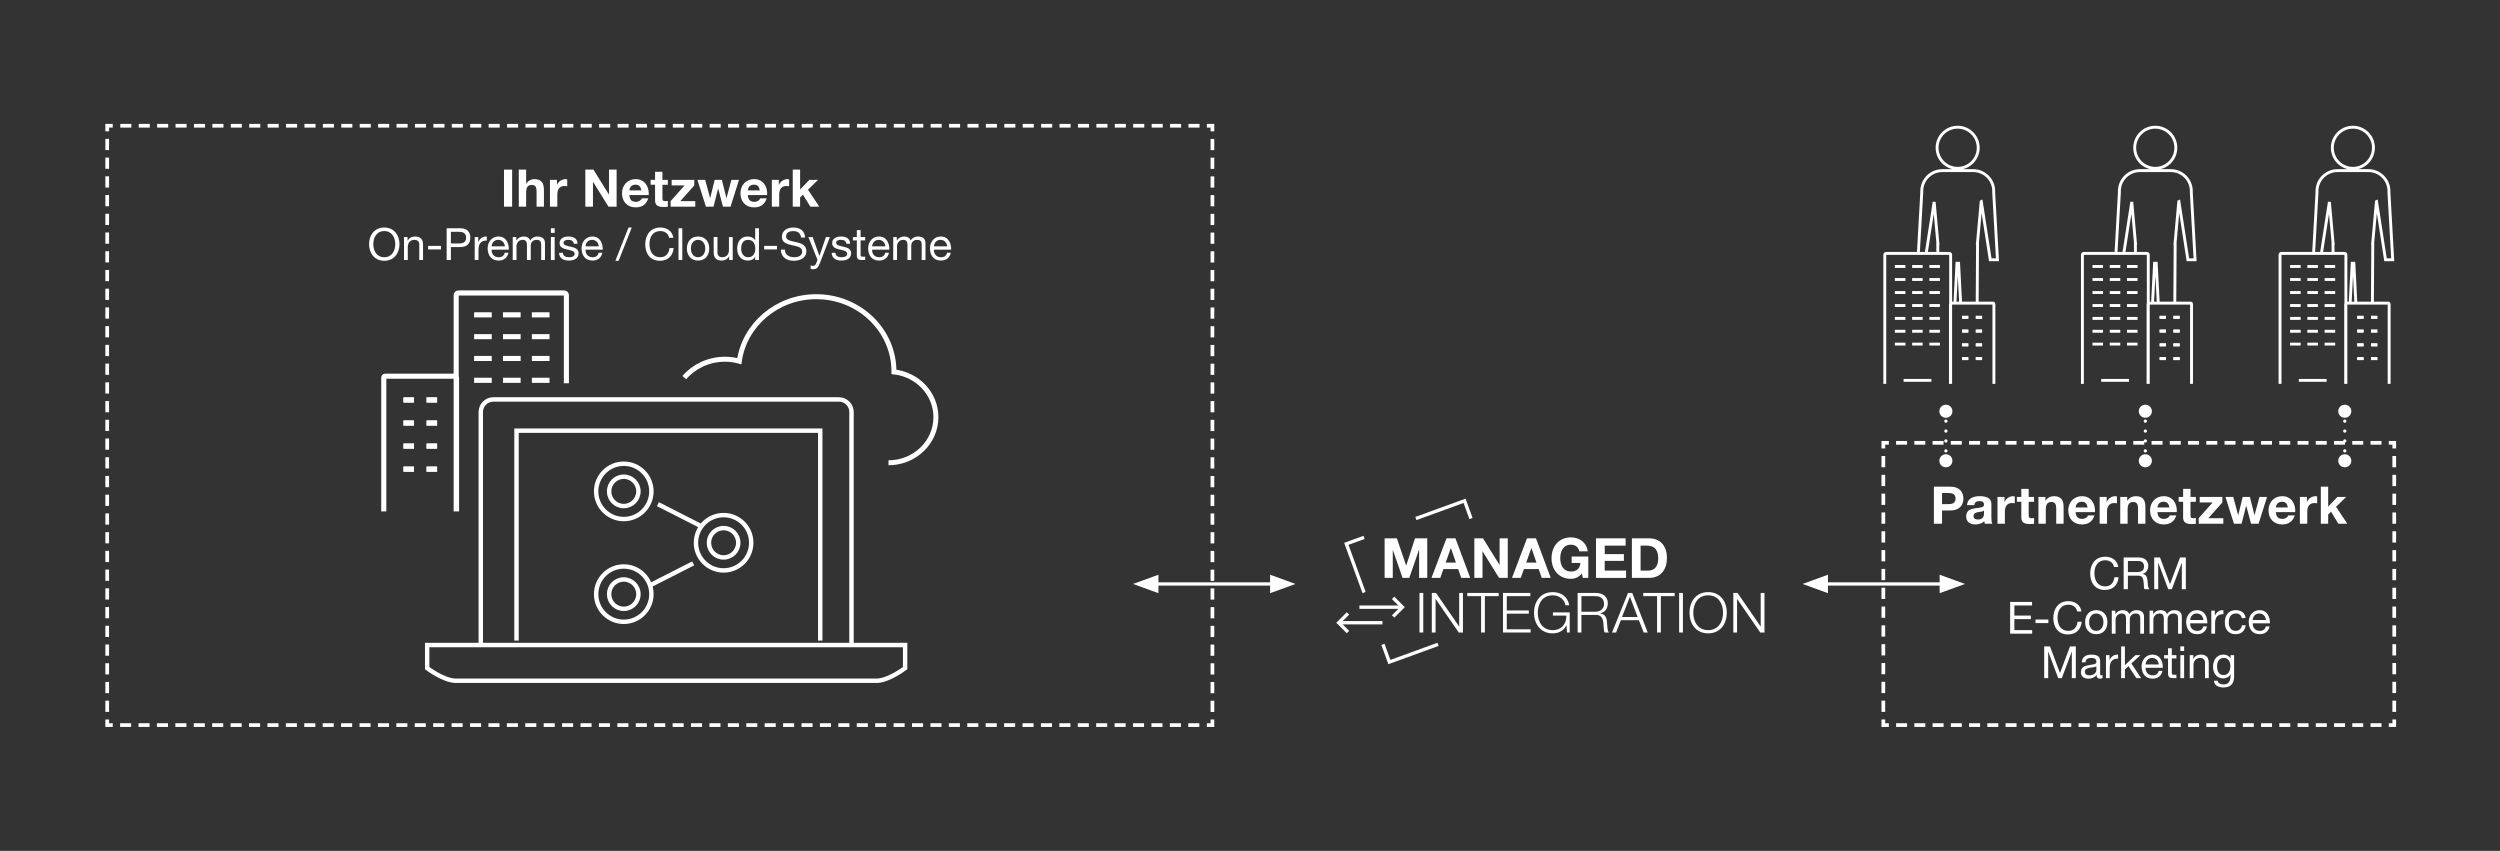 <?xml version="1.0" encoding="UTF-8"?><svg id="a" xmlns="http://www.w3.org/2000/svg" xmlns:xlink="http://www.w3.org/1999/xlink" viewBox="0 0 1200 408.403"><rect x="0" y="0" width="1200" height="408.403" fill="#333333" stroke="none"/><defs><style>.r,.s,.t,.u,.v,.w,.x,.y,.z,.aa,.ab,.ac,.ad,.ae,.af{fill:none;}.s{stroke-dasharray:5.384 3.605;}.s,.t,.u,.v,.w,.x,.y,.z,.aa,.ab,.ac,.ad,.ae,.af{stroke:#fff;}.s,.t,.u,.ab,.ae{stroke-width:1.779px;}.t{stroke-dasharray:5.309 3.531;}.u{stroke-dasharray:5.405 3.627;}.v{stroke-dasharray:0 4.756;}.v,.w{stroke-linecap:round;stroke-linejoin:round;}.v,.w,.ac{stroke-width:1.571px;}.x{stroke-width:2.446px;}.ag{fill:#fff;}.y{stroke-miterlimit:10;}.y,.ad{stroke-width:1.62px;}.z{stroke-width:2.118px;}.aa{stroke-width:2.387px;}.ah{clip-path:url(#h);}.ai{clip-path:url(#k);}.aj{clip-path:url(#j);}.ak{clip-path:url(#o);}.al{clip-path:url(#q);}.am{clip-path:url(#e);}.an{clip-path:url(#d);}.ao{clip-path:url(#g);}.ap{clip-path:url(#f);}.aq{clip-path:url(#i);}.ar{clip-path:url(#m);}.as{clip-path:url(#l);}.at{clip-path:url(#n);}.au{clip-path:url(#p);}.ab{stroke-dasharray:5.269 3.49;}.af{stroke-width:1.398px;}</style><clipPath id="b"><rect class="r" x="29279.024" y="32537.394" width="674.646" height="229.606"/></clipPath><clipPath id="c"><rect class="r" x="29813.783" y="32685.724" width="84.825" height="18.508"/></clipPath><clipPath id="d"><rect class="r" x="0" y="0" width="1200" height="408.403"/></clipPath><clipPath id="e"><rect class="r" x="639" y="238.929" width="218.239" height="80.314"/></clipPath><clipPath id="f"><rect class="r" x="639" y="238.929" width="218.239" height="80.314"/></clipPath><clipPath id="g"><polygon class="r" points="1093.717 60.361 1093.717 120.936 1126.883 120.936 1126.883 145.068 1140.648 145.068 1140.648 168.721 1123.743 168.721 1123.743 166.048 1093.717 166.048 1093.717 184.255 1149.241 184.255 1149.241 60.361 1093.717 60.361"/></clipPath><clipPath id="h"><rect class="r" x="0" y="0" width="1200" height="408.403"/></clipPath><clipPath id="i"><polygon class="r" points="998.858 60.361 998.858 120.936 1032.024 120.936 1032.024 145.068 1045.791 145.068 1045.791 168.721 1028.884 168.721 1028.884 166.048 998.858 166.048 998.858 184.255 1054.386 184.255 1054.386 60.361 998.858 60.361"/></clipPath><clipPath id="j"><rect class="r" x="0" y="0" width="1200" height="408.403"/></clipPath><clipPath id="k"><polygon class="r" points="904.003 60.361 904.003 120.936 937.167 120.936 937.167 145.068 950.934 145.068 950.934 168.721 934.028 168.721 934.028 166.048 904.003 166.048 904.003 184.255 959.527 184.255 959.527 60.361 904.003 60.361"/></clipPath><clipPath id="l"><rect class="r" x="0" y="0" width="1200" height="408.403"/></clipPath><clipPath id="m"><rect class="r" x="0" y="0" width="1200" height="408.403"/></clipPath><clipPath id="n"><rect class="r" x="0" y="0" width="1200" height="408.403"/></clipPath><clipPath id="o"><rect class="r" x="0" y="0" width="1200" height="408.403"/></clipPath><clipPath id="p"><rect class="r" x="0" y="0" width="1200" height="408.403"/></clipPath><clipPath id="q"><rect class="r" x="0" y="0" width="1200" height="408.403"/></clipPath></defs><g class="an"><path class="ag" d="M681.358,284.61h1.81v19h-1.81v-19Z"/><path class="ag" d="M687.268,284.61h2.022l11.07,16.072h.053v-16.072h1.81v19h-2.022l-11.07-16.073h-.053v16.073h-1.81v-19Z"/><path class="ag" d="M704.304,284.61h15.062v1.543h-6.626v17.457h-1.81v-17.457h-6.626v-1.543Z"/><path class="ag" d="M721.446,284.61h13.119v1.543h-11.31v6.865h10.592v1.544h-10.592v7.505h11.443v1.543h-13.253v-19Z"/><path class="ag" d="M753.463,303.61h-1.304l-.239-3.459h-.053c-1.277,2.714-3.832,3.858-6.573,3.858-5.987,0-8.968-4.71-8.968-9.899s2.981-9.899,8.968-9.899c3.991,0,7.238,2.155,7.93,6.307h-1.81c-.239-2.183-2.501-4.764-6.12-4.764-5.03,0-7.159,4.205-7.159,8.356s2.129,8.355,7.159,8.355c4.204,0,6.652-2.953,6.573-6.972h-6.467v-1.544h8.062v9.66Z"/><path class="ag" d="M757.274,284.61h8.702c3.14,0,5.774,1.517,5.774,4.949,0,2.394-1.251,4.364-3.699,4.844v.053c2.476.319,3.193,2.022,3.327,4.284.079,1.304.079,3.912.878,4.87h-1.996c-.452-.745-.452-2.155-.506-2.954-.159-2.661-.372-5.614-3.806-5.481h-6.865v8.435h-1.81v-19ZM759.084,293.631h6.76c2.208,0,4.098-1.384,4.098-3.698s-1.384-3.779-4.098-3.779h-6.76v7.478Z"/><path class="ag" d="M781.442,284.61h2.022l7.451,19h-1.942l-2.315-5.908h-8.648l-2.289,5.908h-1.942l7.664-19ZM778.568,296.159h7.479l-3.673-9.74-3.806,9.74Z"/><path class="ag" d="M788.763,284.61h15.062v1.543h-6.626v17.457h-1.81v-17.457h-6.626v-1.543Z"/><path class="ag" d="M805.986,284.61h1.81v19h-1.81v-19Z"/><path class="ag" d="M819.931,284.211c5.961,0,8.941,4.71,8.941,9.899s-2.981,9.899-8.941,9.899c-5.988,0-8.969-4.71-8.969-9.899s2.981-9.899,8.969-9.899ZM819.931,302.466c5.003,0,7.132-4.204,7.132-8.355s-2.129-8.356-7.132-8.356c-5.029,0-7.158,4.205-7.158,8.356s2.129,8.355,7.158,8.355Z"/><path class="ag" d="M831.992,284.61h2.022l11.07,16.072h.053v-16.072h1.81v19h-2.022l-11.07-16.073h-.053v16.073h-1.81v-19Z"/><path class="ag" d="M664.616,258.391h5.882l4.443,13.065h.054l4.204-13.065h5.881v19h-3.911v-13.465h-.054l-4.656,13.465h-3.221l-4.656-13.332h-.054v13.332h-3.912v-19Z"/><path class="ag" d="M694.32,258.391h4.284l7.106,19h-4.338l-1.437-4.231h-7.106l-1.49,4.231h-4.231l7.212-19ZM693.921,270.047h4.923l-2.394-6.972h-.053l-2.476,6.972Z"/><path class="ag" d="M707.683,258.391h4.151l7.931,12.746h.053v-12.746h3.912v19h-4.178l-7.904-12.721h-.053v12.721h-3.912v-19Z"/><path class="ag" d="M732.971,258.391h4.284l7.106,19h-4.338l-1.437-4.231h-7.106l-1.49,4.231h-4.231l7.212-19ZM732.571,270.047h4.923l-2.394-6.972h-.053l-2.476,6.972Z"/><path class="ag" d="M759.293,275.236c-1.463,1.89-3.379,2.607-5.216,2.607-5.881,0-9.341-4.391-9.341-9.872,0-5.643,3.46-10.033,9.341-10.033,3.886,0,7.558,2.396,8.011,6.706h-3.992c-.478-2.103-2.049-3.193-4.019-3.193-3.752,0-5.162,3.193-5.162,6.521,0,3.166,1.41,6.359,5.162,6.359,2.715,0,4.284-1.463,4.524-4.098h-4.205v-3.113h7.983v10.271h-2.661l-.426-2.155Z"/><path class="ag" d="M766.084,258.391h14.211v3.512h-10.033v4.072h9.208v3.246h-9.208v4.657h10.246v3.513h-14.424v-19Z"/><path class="ag" d="M783.306,258.391h8.196c4.923,0,8.622,3.086,8.622,9.394,0,5.509-2.82,9.606-8.622,9.606h-8.196v-19ZM787.484,273.879h3.727c2.421,0,4.736-1.49,4.736-5.694,0-3.832-1.33-6.281-5.482-6.281h-2.981v11.976Z"/><polyline class="ad" points="647.027 294.448 642.564 298.915 647.027 303.379"/><polyline class="ad" points="668.696 295.906 673.158 291.44 668.696 286.976"/><g class="am"><polyline class="y" points="706.082 248.894 702.985 240.388 679.617 248.894"/></g><polyline class="y" points="654.748 257.946 646.242 261.043 654.748 284.411"/><g class="ap"><polyline class="y" points="663.799 309.28 666.896 317.786 690.265 309.28"/></g><line class="ad" x1="642.946" y1="298.914" x2="663.579" y2="298.913"/><line class="ad" x1="672.777" y1="291.44" x2="652.517" y2="291.441"/><g class="ao"><path class="af" d="M1146.701,91.766c0-5.452-4.418-9.87-9.868-9.87h-14.806c-5.452,0-9.874,4.418-9.874,9.87v.788l-1.804,32.143h3.454l4.306-27.769,1.788,19.952h-.059l.269,44.108h7.179l1.768-34.626h.788l1.768,34.626h7.058l.267-44.108h-.055l1.798-20.11c.019-.011.037-.016.055-.025l4.315,27.94h3.454l-1.805-32.116h.004v-.802ZM1129.385,80.798c5.452,0,9.872-4.418,9.872-9.868s-4.418-9.87-9.872-9.87c-5.45,0-9.868,4.418-9.868,9.87s4.42,9.868,9.868,9.868Z"/></g><g class="ah"><path class="af" d="M1103.437,182.577h13.346M1115.82,165.173h5.061M1107.535,165.173h5.062M1099.251,165.173h5.061M1115.82,159.006h5.061M1107.535,159.006h5.062M1099.251,159.006h5.061M1115.82,152.836h5.061M1107.535,152.836h5.062M1099.251,152.836h5.061M1115.82,146.667h5.061M1107.535,146.667h5.062M1099.251,146.667h5.061M1115.82,140.411h5.061M1107.535,140.411h5.062M1099.251,140.411h5.061M1115.82,134.157h5.061M1107.535,134.157h5.062M1099.251,134.157h5.061M1115.82,127.903h5.061M1107.535,127.903h5.062M1099.251,127.903h5.061M1125.919,184.255v-38.296c0-.254.149-.463.333-.463h20.204c.187,0,.334.208.334.463v38.296M1094.415,184.255v-61.979c0-.352.284-.64.639-.64h30.331c.354,0,.639.286.639.64v61.979"/></g><line class="af" x1="1131.488" y1="152.308" x2="1134.497" y2="152.308"/><line class="af" x1="1131.488" y1="152.308" x2="1134.497" y2="152.308"/><line class="af" x1="1138.098" y1="152.308" x2="1141.107" y2="152.308"/><line class="af" x1="1138.098" y1="152.308" x2="1141.107" y2="152.308"/><line class="af" x1="1131.488" y1="158.918" x2="1134.497" y2="158.918"/><line class="af" x1="1131.488" y1="158.918" x2="1134.497" y2="158.918"/><line class="af" x1="1138.098" y1="158.918" x2="1141.107" y2="158.918"/><line class="af" x1="1138.098" y1="158.918" x2="1141.107" y2="158.918"/><line class="af" x1="1131.488" y1="165.528" x2="1134.497" y2="165.528"/><line class="af" x1="1131.488" y1="165.528" x2="1134.497" y2="165.528"/><line class="af" x1="1138.098" y1="165.528" x2="1141.107" y2="165.528"/><line class="af" x1="1138.098" y1="165.528" x2="1141.107" y2="165.528"/><line class="af" x1="1131.488" y1="172.137" x2="1134.497" y2="172.137"/><line class="af" x1="1131.488" y1="172.137" x2="1134.497" y2="172.137"/><line class="af" x1="1138.098" y1="172.137" x2="1141.107" y2="172.137"/><line class="af" x1="1138.098" y1="172.137" x2="1141.107" y2="172.137"/><g class="aq"><path class="af" d="M1051.844,91.766c0-5.452-4.418-9.87-9.868-9.87h-14.806c-5.452,0-9.874,4.418-9.874,9.87v.788l-1.804,32.143h3.454l4.306-27.769,1.788,19.952h-.059l.269,44.108h7.179l1.768-34.626h.788l1.768,34.626h7.058l.267-44.108h-.055l1.798-20.11c.019-.011.037-.016.055-.025l4.315,27.94h3.454l-1.805-32.116h.004v-.802ZM1034.528,80.798c5.452,0,9.872-4.418,9.872-9.868s-4.418-9.87-9.872-9.87c-5.45,0-9.868,4.418-9.868,9.87s4.42,9.868,9.868,9.868Z"/></g><g class="aj"><path class="af" d="M1008.58,182.577h13.346M1020.963,165.173h5.061M1012.678,165.173h5.062M1004.394,165.173h5.061M1020.963,159.006h5.061M1012.678,159.006h5.062M1004.394,159.006h5.061M1020.963,152.836h5.061M1012.678,152.836h5.062M1004.394,152.836h5.061M1020.963,146.667h5.061M1012.678,146.667h5.062M1004.394,146.667h5.061M1020.963,140.411h5.061M1012.678,140.411h5.062M1004.394,140.411h5.061M1020.963,134.157h5.061M1012.678,134.157h5.062M1004.394,134.157h5.061M1020.963,127.903h5.061M1012.678,127.903h5.062M1004.394,127.903h5.061M1031.062,184.255v-38.296c0-.254.149-.463.333-.463h20.204c.187,0,.334.208.334.463v38.296M999.558,184.255v-61.979c0-.352.284-.64.639-.64h30.331c.354,0,.639.286.639.64v61.979"/></g><line class="af" x1="1036.631" y1="152.308" x2="1039.64" y2="152.308"/><line class="af" x1="1036.631" y1="152.308" x2="1039.64" y2="152.308"/><line class="af" x1="1043.241" y1="152.308" x2="1046.25" y2="152.308"/><line class="af" x1="1043.241" y1="152.308" x2="1046.25" y2="152.308"/><line class="af" x1="1036.631" y1="158.918" x2="1039.64" y2="158.918"/><line class="af" x1="1036.631" y1="158.918" x2="1039.64" y2="158.918"/><line class="af" x1="1043.241" y1="158.918" x2="1046.25" y2="158.918"/><line class="af" x1="1043.241" y1="158.918" x2="1046.25" y2="158.918"/><line class="af" x1="1036.631" y1="165.528" x2="1039.64" y2="165.528"/><line class="af" x1="1036.631" y1="165.528" x2="1039.64" y2="165.528"/><line class="af" x1="1043.241" y1="165.528" x2="1046.25" y2="165.528"/><line class="af" x1="1043.241" y1="165.528" x2="1046.25" y2="165.528"/><line class="af" x1="1036.631" y1="172.137" x2="1039.64" y2="172.137"/><line class="af" x1="1036.631" y1="172.137" x2="1039.64" y2="172.137"/><line class="af" x1="1043.241" y1="172.137" x2="1046.25" y2="172.137"/><line class="af" x1="1043.241" y1="172.137" x2="1046.25" y2="172.137"/><g class="ai"><path class="af" d="M956.987,91.766c0-5.452-4.418-9.87-9.868-9.87h-14.806c-5.452,0-9.874,4.418-9.874,9.87v.788l-1.804,32.143h3.454l4.306-27.769,1.788,19.952h-.059l.269,44.108h7.179l1.768-34.626h.788l1.768,34.626h7.058l.267-44.108h-.055l1.798-20.11c.019-.011.037-.016.055-.025l4.315,27.94h3.454l-1.805-32.116h.004v-.802ZM939.671,80.798c5.452,0,9.872-4.418,9.872-9.868s-4.418-9.87-9.872-9.87c-5.45,0-9.868,4.418-9.868,9.87s4.42,9.868,9.868,9.868Z"/></g><g class="as"><path class="af" d="M913.722,182.577h13.344M926.106,165.173h5.061M917.82,165.173h5.062M909.537,165.173h5.061M926.106,159.006h5.061M917.82,159.006h5.062M909.537,159.006h5.061M926.106,152.836h5.061M917.82,152.836h5.062M909.537,152.836h5.061M926.106,146.667h5.061M917.82,146.667h5.062M909.537,146.667h5.061M926.106,140.411h5.061M917.82,140.411h5.062M909.537,140.411h5.061M926.106,134.157h5.061M917.82,134.157h5.062M909.537,134.157h5.061M926.106,127.903h5.061M917.82,127.903h5.062M909.537,127.903h5.061M936.205,184.255v-38.296c0-.254.149-.463.333-.463h20.204c.187,0,.334.208.334.463v38.296M904.701,184.255v-61.979c0-.352.285-.64.639-.64h30.331c.354,0,.639.286.639.64v61.979"/></g><line class="af" x1="941.774" y1="152.308" x2="944.783" y2="152.308"/><line class="af" x1="941.774" y1="152.308" x2="944.783" y2="152.308"/><line class="af" x1="948.383" y1="152.308" x2="951.393" y2="152.308"/><line class="af" x1="948.383" y1="152.308" x2="951.393" y2="152.308"/><line class="af" x1="941.774" y1="158.918" x2="944.783" y2="158.918"/><line class="af" x1="941.774" y1="158.918" x2="944.783" y2="158.918"/><line class="af" x1="948.383" y1="158.918" x2="951.393" y2="158.918"/><line class="af" x1="948.383" y1="158.918" x2="951.393" y2="158.918"/><line class="af" x1="941.774" y1="165.528" x2="944.783" y2="165.528"/><line class="af" x1="941.774" y1="165.528" x2="944.783" y2="165.528"/><line class="af" x1="948.383" y1="165.528" x2="951.393" y2="165.528"/><line class="af" x1="948.383" y1="165.528" x2="951.393" y2="165.528"/><line class="af" x1="941.774" y1="172.137" x2="944.783" y2="172.137"/><line class="af" x1="941.774" y1="172.137" x2="944.783" y2="172.137"/><line class="af" x1="948.383" y1="172.137" x2="951.393" y2="172.137"/><line class="af" x1="948.383" y1="172.137" x2="951.393" y2="172.137"/><path class="ag" d="M241.916,81.418h3.91v17.78h-3.91v-17.78Z"/><path class="ag" d="M249.013,81.418h3.536v6.699h.075c.896-1.444,2.439-2.142,3.76-2.142,3.76,0,4.707,2.117,4.707,5.304v7.919h-3.537v-7.271c0-2.117-.622-3.163-2.266-3.163-1.918,0-2.739,1.071-2.739,3.686v6.748h-3.536v-17.78Z"/><path class="ag" d="M263.979,86.323h3.362v2.391h.049c.648-1.619,2.391-2.739,4.109-2.739.249,0,.548.05.771.124v3.287c-.323-.075-.846-.124-1.27-.124-2.59,0-3.486,1.868-3.486,4.134v5.802h-3.536v-12.874Z"/><path class="ag" d="M280.963,81.418h3.885l7.42,11.928h.051v-11.928h3.66v17.78h-3.91l-7.396-11.903h-.05v11.903h-3.66v-17.78Z"/><path class="ag" d="M302.103,93.62c.1,2.241,1.195,3.262,3.163,3.262,1.419,0,2.565-.872,2.789-1.669h3.112c-.996,3.038-3.112,4.333-6.025,4.333-4.06,0-6.574-2.789-6.574-6.773,0-3.86,2.664-6.798,6.574-6.798,4.383,0,6.499,3.686,6.25,7.645h-9.289ZM307.856,91.379c-.323-1.793-1.096-2.739-2.813-2.739-2.242,0-2.889,1.743-2.939,2.739h5.753Z"/><path class="ag" d="M317.966,86.323h2.59v2.366h-2.59v6.375c0,1.195.299,1.494,1.494,1.494.374,0,.722-.025,1.096-.1v2.764c-.598.1-1.37.124-2.067.124-2.166,0-4.059-.498-4.059-3.063v-7.595h-2.142v-2.366h2.142v-3.86h3.536v3.86Z"/><path class="ag" d="M321.9,96.533l6.699-7.545h-6.201v-2.665h10.857v2.665l-6.699,7.545h7.172v2.665h-11.828v-2.665Z"/><path class="ag" d="M350.662,99.198h-3.635l-2.291-8.641h-.051l-2.191,8.641h-3.66l-4.084-12.874h3.735l2.366,8.741h.049l2.143-8.741h3.436l2.191,8.716h.051l2.365-8.716h3.636l-4.06,12.874Z"/><path class="ag" d="M358.955,93.62c.1,2.241,1.195,3.262,3.162,3.262,1.42,0,2.564-.872,2.789-1.669h3.113c-.996,3.038-3.113,4.333-6.027,4.333-4.059,0-6.574-2.789-6.574-6.773,0-3.86,2.665-6.798,6.574-6.798,4.383,0,6.5,3.686,6.251,7.645h-9.288ZM364.707,91.379c-.324-1.793-1.096-2.739-2.814-2.739-2.24,0-2.889,1.743-2.938,2.739h5.752Z"/><path class="ag" d="M370.483,86.323h3.362v2.391h.049c.648-1.619,2.391-2.739,4.109-2.739.249,0,.548.05.771.124v3.287c-.323-.075-.846-.124-1.27-.124-2.59,0-3.486,1.868-3.486,4.134v5.802h-3.536v-12.874Z"/><path class="ag" d="M380.519,81.418h3.535v9.538l4.458-4.632h4.184l-4.856,4.731,5.404,8.143h-4.283l-3.536-5.752-1.37,1.32v4.433h-3.535v-17.78Z"/><path class="ag" d="M184.451,109.208c4.846,0,7.3,3.842,7.3,7.983s-2.454,7.984-7.3,7.984-7.301-3.842-7.301-7.984,2.454-7.983,7.301-7.983ZM184.451,123.468c3.714,0,5.272-3.202,5.272-6.276s-1.559-6.276-5.272-6.276-5.273,3.202-5.273,6.276,1.559,6.276,5.273,6.276Z"/><path class="ag" d="M193.927,113.776h1.708v1.75h.042c.769-1.366,2.007-2.006,3.587-2.006,2.903,0,3.8,1.665,3.8,4.035v7.258h-1.815v-7.472c0-1.345-.855-2.22-2.241-2.22-2.199,0-3.267,1.473-3.267,3.458v6.233h-1.815v-11.037Z"/><path class="ag" d="M205.495,118.024h6.169v1.708h-6.169v-1.708Z"/><path class="ag" d="M214.396,109.57h6.682c3.031,0,4.675,1.687,4.675,4.504s-1.644,4.526-4.675,4.504h-4.653v6.233h-2.028v-15.242ZM216.425,116.871h3.971c2.283.021,3.33-.982,3.33-2.797s-1.047-2.796-3.33-2.796h-3.971v5.593Z"/><path class="ag" d="M227.864,113.776h1.708v2.327h.043c.875-1.772,2.092-2.647,4.056-2.583v1.921c-2.925,0-3.992,1.665-3.992,4.462v4.91h-1.815v-11.037Z"/><path class="ag" d="M244.065,121.311c-.491,2.434-2.241,3.757-4.718,3.757-3.522,0-5.188-2.434-5.294-5.807,0-3.309,2.178-5.742,5.188-5.742,3.906,0,5.102,3.65,4.995,6.319h-8.262c-.064,1.921,1.025,3.629,3.438,3.629,1.494,0,2.54-.726,2.86-2.156h1.793ZM242.315,118.237c-.086-1.73-1.388-3.117-3.182-3.117-1.899,0-3.031,1.43-3.159,3.117h6.341Z"/><path class="ag" d="M246.113,113.776h1.708v1.623h.042c.811-1.238,2.05-1.878,3.565-1.878,1.345,0,2.583.534,3.031,1.878.747-1.174,2.05-1.878,3.458-1.878,2.199,0,3.672.918,3.672,3.202v8.09h-1.815v-7.237c0-1.366-.363-2.455-2.135-2.455-1.75,0-2.882,1.11-2.882,2.818v6.873h-1.815v-7.237c0-1.43-.448-2.455-2.07-2.455-2.156,0-2.946,1.985-2.946,2.818v6.873h-1.815v-11.037Z"/><path class="ag" d="M266.241,111.791h-1.815v-2.22h1.815v2.22ZM264.426,113.776h1.815v11.037h-1.815v-11.037Z"/><path class="ag" d="M270.169,121.333c.064,1.622,1.473,2.135,2.967,2.135,1.132,0,2.669-.256,2.669-1.644,0-1.409-1.794-1.644-3.608-2.049-1.793-.405-3.607-1.003-3.607-3.117,0-2.22,2.199-3.138,4.12-3.138,2.434,0,4.376.769,4.525,3.458h-1.815c-.128-1.409-1.366-1.857-2.562-1.857-1.089,0-2.349.299-2.349,1.409,0,1.302,1.922,1.516,3.608,1.921,1.815.405,3.607,1.003,3.607,3.138,0,2.626-2.455,3.48-4.696,3.48-2.477,0-4.568-1.003-4.675-3.736h1.815Z"/><path class="ag" d="M289.144,121.311c-.491,2.434-2.241,3.757-4.718,3.757-3.522,0-5.188-2.434-5.294-5.807,0-3.309,2.178-5.742,5.188-5.742,3.906,0,5.102,3.65,4.995,6.319h-8.262c-.064,1.921,1.025,3.629,3.438,3.629,1.494,0,2.54-.726,2.86-2.156h1.793ZM287.394,118.237c-.086-1.73-1.388-3.117-3.182-3.117-1.899,0-3.031,1.43-3.159,3.117h6.341Z"/><path class="ag" d="M301.694,109.208h1.559l-6.319,15.967h-1.558l6.318-15.967Z"/><path class="ag" d="M321.181,114.16c-.427-2.156-2.155-3.245-4.269-3.245-3.63,0-5.166,2.989-5.166,6.169,0,3.479,1.536,6.383,5.186,6.383,2.669,0,4.206-1.879,4.397-4.397h2.028c-.384,3.8-2.754,6.105-6.596,6.105-4.739,0-7.045-3.501-7.045-7.941,0-4.419,2.519-8.026,7.215-8.026,3.181,0,5.807,1.708,6.276,4.952h-2.028Z"/><path class="ag" d="M325.684,109.57h1.815v15.242h-1.815v-15.242Z"/><path class="ag" d="M335.077,113.52c3.501,0,5.357,2.54,5.357,5.785,0,3.223-1.856,5.764-5.357,5.764s-5.358-2.541-5.358-5.764c0-3.245,1.857-5.785,5.358-5.785ZM335.077,123.468c1.899,0,3.437-1.495,3.437-4.163,0-2.69-1.537-4.184-3.437-4.184-1.9,0-3.438,1.494-3.438,4.184,0,2.668,1.537,4.163,3.438,4.163Z"/><path class="ag" d="M351.704,124.812h-1.708v-1.75h-.043c-.769,1.366-2.006,2.007-3.586,2.007-2.903,0-3.8-1.665-3.8-4.035v-7.258h1.815v7.472c0,1.345.854,2.22,2.241,2.22,2.199,0,3.267-1.473,3.267-3.458v-6.233h1.815v11.037Z"/><path class="ag" d="M364.298,124.812h-1.815v-1.494h-.043c-.598,1.217-2.007,1.75-3.522,1.75-3.394,0-5.08-2.69-5.08-5.807s1.665-5.742,5.038-5.742c1.131,0,2.754.427,3.564,1.729h.043v-5.678h1.815v15.242ZM359.175,123.468c2.434,0,3.373-2.092,3.373-4.163,0-2.178-.982-4.184-3.481-4.184-2.476,0-3.309,2.113-3.309,4.269,0,2.071,1.067,4.078,3.416,4.078Z"/><path class="ag" d="M366.793,118.024h6.169v1.708h-6.169v-1.708Z"/><path class="ag" d="M384.51,114.032c-.234-2.177-1.687-3.117-3.778-3.117-1.708,0-3.416.619-3.416,2.604,0,1.878,2.434,2.156,4.889,2.711,2.434.555,4.867,1.409,4.867,4.397,0,3.245-3.181,4.547-5.956,4.547-3.415,0-6.297-1.665-6.297-5.379h1.921c0,2.562,2.135,3.672,4.44,3.672,1.836,0,3.863-.577,3.863-2.775,0-2.092-2.434-2.455-4.867-2.988-2.433-.534-4.888-1.238-4.888-4.035,0-3.095,2.754-4.461,5.528-4.461,3.117,0,5.486,1.473,5.614,4.824h-1.921Z"/><path class="ag" d="M393.559,126.285c-.832,2.156-1.579,2.946-3.201,2.946-.428,0-.855-.043-1.26-.192v-1.665c.342.107.704.256,1.067.256.747,0,1.152-.363,1.494-1.003l.747-1.878-4.376-10.973h2.049l3.224,9.03h.043l3.095-9.03h1.922l-4.804,12.51Z"/><path class="ag" d="M401.009,121.333c.064,1.622,1.473,2.135,2.967,2.135,1.132,0,2.669-.256,2.669-1.644,0-1.409-1.794-1.644-3.608-2.049-1.793-.405-3.607-1.003-3.607-3.117,0-2.22,2.199-3.138,4.12-3.138,2.434,0,4.376.769,4.525,3.458h-1.815c-.128-1.409-1.366-1.857-2.562-1.857-1.089,0-2.349.299-2.349,1.409,0,1.302,1.922,1.516,3.608,1.921,1.815.405,3.607,1.003,3.607,3.138,0,2.626-2.455,3.48-4.696,3.48-2.477,0-4.568-1.003-4.675-3.736h1.815Z"/><path class="ag" d="M413.089,113.776h2.199v1.601h-2.199v6.853c0,.833.235.982,1.366.982h.833v1.601h-1.388c-1.879,0-2.626-.384-2.626-2.412v-7.023h-1.878v-1.601h1.878v-3.309h1.815v3.309Z"/><path class="ag" d="M426.708,121.311c-.491,2.434-2.241,3.757-4.718,3.757-3.522,0-5.188-2.434-5.294-5.807,0-3.309,2.178-5.742,5.188-5.742,3.906,0,5.102,3.65,4.995,6.319h-8.262c-.064,1.921,1.025,3.629,3.438,3.629,1.494,0,2.54-.726,2.86-2.156h1.793ZM424.958,118.237c-.086-1.73-1.388-3.117-3.182-3.117-1.899,0-3.031,1.43-3.159,3.117h6.341Z"/><path class="ag" d="M428.756,113.776h1.708v1.623h.042c.811-1.238,2.05-1.878,3.565-1.878,1.345,0,2.583.534,3.031,1.878.747-1.174,2.05-1.878,3.458-1.878,2.199,0,3.672.918,3.672,3.202v8.09h-1.815v-7.237c0-1.366-.363-2.455-2.135-2.455-1.75,0-2.882,1.11-2.882,2.818v6.873h-1.815v-7.237c0-1.43-.448-2.455-2.07-2.455-2.156,0-2.946,1.985-2.946,2.818v6.873h-1.815v-11.037Z"/><path class="ag" d="M456.376,121.311c-.491,2.434-2.241,3.757-4.718,3.757-3.522,0-5.188-2.434-5.294-5.807,0-3.309,2.178-5.742,5.188-5.742,3.906,0,5.102,3.65,4.995,6.319h-8.262c-.064,1.921,1.025,3.629,3.438,3.629,1.494,0,2.54-.726,2.86-2.156h1.793ZM454.626,118.237c-.086-1.73-1.388-3.117-3.182-3.117-1.899,0-3.031,1.43-3.159,3.117h6.341Z"/><line class="s" x1="51.459" y1="66.657" x2="51.459" y2="343.546"/><line class="t" x1="57.646" y1="348.041" x2="577.54" y2="348.041"/><line class="s" x1="581.96" y1="341.743" x2="581.96" y2="64.854"/><line class="t" x1="575.773" y1="60.359" x2="55.879" y2="60.359"/><path class="ae" d="M54.115,60.358h-2.656v2.693M581.96,63.051v-2.693h-2.656M579.304,348.042h2.656v-2.693M51.459,345.349v2.693h2.656"/><path class="ag" d="M928.271,233.609h8.02c4.432,0,6.15,2.813,6.15,5.702s-1.719,5.703-6.15,5.703h-4.109v6.375h-3.91v-17.78ZM932.181,241.976h3.038c1.817,0,3.437-.398,3.437-2.665s-1.619-2.664-3.437-2.664h-3.038v5.329Z"/><path class="ag" d="M944.159,242.474c.199-3.312,3.163-4.308,6.052-4.308,2.564,0,5.652.572,5.652,3.66v6.699c0,1.17.125,2.34.448,2.863h-3.586c-.124-.398-.224-.822-.249-1.245-1.121,1.171-2.764,1.594-4.333,1.594-2.44,0-4.383-1.22-4.383-3.86,0-2.913,2.191-3.61,4.383-3.909,2.167-.323,4.184-.249,4.184-1.693,0-1.519-1.046-1.743-2.291-1.743-1.345,0-2.216.548-2.341,1.942h-3.536ZM952.327,245.089c-.598.523-1.843.549-2.938.748-1.096.224-2.092.598-2.092,1.893,0,1.319,1.022,1.643,2.166,1.643,2.765,0,2.864-2.191,2.864-2.963v-1.32Z"/><path class="ag" d="M958.802,238.514h3.362v2.391h.049c.648-1.618,2.391-2.738,4.109-2.738.249,0,.548.049.771.124v3.287c-.323-.075-.846-.124-1.27-.124-2.59,0-3.486,1.867-3.486,4.133v5.803h-3.536v-12.875Z"/><path class="ag" d="M973.767,238.514h2.59v2.366h-2.59v6.375c0,1.195.299,1.494,1.494,1.494.373,0,.723-.024,1.096-.1v2.765c-.598.1-1.369.124-2.066.124-2.167,0-4.06-.498-4.06-3.063v-7.595h-2.142v-2.366h2.142v-3.859h3.536v3.859Z"/><path class="ag" d="M978.448,238.514h3.362v1.793h.074c.896-1.443,2.44-2.141,3.935-2.141,3.761,0,4.706,2.116,4.706,5.304v7.919h-3.535v-7.271c0-2.117-.623-3.162-2.267-3.162-1.917,0-2.739,1.07-2.739,3.686v6.748h-3.536v-12.875Z"/><path class="ag" d="M996.303,245.811c.1,2.241,1.195,3.262,3.163,3.262,1.419,0,2.565-.871,2.789-1.668h3.112c-.996,3.038-3.112,4.333-6.025,4.333-4.06,0-6.574-2.789-6.574-6.773,0-3.86,2.664-6.798,6.574-6.798,4.383,0,6.499,3.686,6.25,7.644h-9.289ZM1002.055,243.57c-.323-1.793-1.096-2.739-2.813-2.739-2.242,0-2.889,1.743-2.939,2.739h5.753Z"/><path class="ag" d="M1007.832,238.514h3.361v2.391h.051c.646-1.618,2.391-2.738,4.108-2.738.249,0,.548.049.772.124v3.287c-.324-.075-.848-.124-1.27-.124-2.59,0-3.486,1.867-3.486,4.133v5.803h-3.536v-12.875Z"/><path class="ag" d="M1017.717,238.514h3.362v1.793h.074c.896-1.443,2.44-2.141,3.935-2.141,3.761,0,4.706,2.116,4.706,5.304v7.919h-3.535v-7.271c0-2.117-.623-3.162-2.267-3.162-1.917,0-2.739,1.07-2.739,3.686v6.748h-3.536v-12.875Z"/><path class="ag" d="M1035.572,245.811c.1,2.241,1.195,3.262,3.163,3.262,1.419,0,2.565-.871,2.789-1.668h3.112c-.996,3.038-3.112,4.333-6.025,4.333-4.06,0-6.574-2.789-6.574-6.773,0-3.86,2.664-6.798,6.574-6.798,4.383,0,6.499,3.686,6.25,7.644h-9.289ZM1041.325,243.57c-.323-1.793-1.096-2.739-2.813-2.739-2.242,0-2.889,1.743-2.939,2.739h5.753Z"/><path class="ag" d="M1051.434,238.514h2.59v2.366h-2.59v6.375c0,1.195.299,1.494,1.494,1.494.374,0,.722-.024,1.096-.1v2.765c-.598.1-1.37.124-2.067.124-2.166,0-4.059-.498-4.059-3.063v-7.595h-2.142v-2.366h2.142v-3.859h3.536v3.859Z"/><path class="ag" d="M1055.369,248.725l6.699-7.546h-6.201v-2.665h10.857v2.665l-6.699,7.546h7.172v2.664h-11.828v-2.664Z"/><path class="ag" d="M1084.131,251.389h-3.637l-2.291-8.641h-.049l-2.191,8.641h-3.661l-4.084-12.875h3.735l2.365,8.741h.051l2.141-8.741h3.438l2.191,8.717h.049l2.366-8.717h3.636l-4.059,12.875Z"/><path class="ag" d="M1092.424,245.811c.1,2.241,1.195,3.262,3.162,3.262,1.42,0,2.564-.871,2.789-1.668h3.113c-.996,3.038-3.113,4.333-6.027,4.333-4.059,0-6.574-2.789-6.574-6.773,0-3.86,2.665-6.798,6.574-6.798,4.383,0,6.5,3.686,6.251,7.644h-9.288ZM1098.176,243.57c-.324-1.793-1.096-2.739-2.814-2.739-2.24,0-2.889,1.743-2.938,2.739h5.752Z"/><path class="ag" d="M1103.952,238.514h3.362v2.391h.049c.648-1.618,2.391-2.738,4.109-2.738.249,0,.548.049.771.124v3.287c-.323-.075-.846-.124-1.27-.124-2.59,0-3.486,1.867-3.486,4.133v5.803h-3.536v-12.875Z"/><path class="ag" d="M1113.988,233.609h3.535v9.538l4.458-4.633h4.184l-4.856,4.732,5.404,8.143h-4.283l-3.536-5.752-1.37,1.319v4.433h-3.535v-17.78Z"/><path class="ag" d="M1014.751,272.166c-.427-2.156-2.155-3.244-4.269-3.244-3.63,0-5.166,2.988-5.166,6.169,0,3.479,1.536,6.383,5.186,6.383,2.669,0,4.206-1.879,4.397-4.397h2.028c-.384,3.8-2.754,6.106-6.596,6.106-4.739,0-7.045-3.501-7.045-7.941,0-4.419,2.519-8.026,7.215-8.026,3.181,0,5.807,1.708,6.276,4.952h-2.028Z"/><path class="ag" d="M1019.36,267.576h7.173c2.86,0,4.632,1.559,4.632,3.992,0,1.836-.81,3.352-2.647,3.864v.042c1.772.342,2.135,1.645,2.284,3.139.128,1.494.042,3.159.896,4.205h-2.263c-.577-.619-.257-2.263-.556-3.757-.213-1.494-.576-2.754-2.54-2.754h-4.952v6.511h-2.028v-15.242ZM1025.615,274.599c1.899,0,3.522-.491,3.522-2.711,0-1.494-.811-2.604-2.712-2.604h-5.037v5.315h4.227Z"/><path class="ag" d="M1034.024,267.576h2.774l4.804,12.809,4.824-12.809h2.775v15.242h-1.922v-12.68h-.042l-4.761,12.68h-1.73l-4.76-12.68h-.043v12.68h-1.921v-15.242Z"/><path class="ag" d="M964.866,288.92h10.524v1.708h-8.496v4.846h7.92v1.708h-7.92v5.272h8.56v1.708h-10.588v-15.242Z"/><path class="ag" d="M977.053,297.374h6.169v1.707h-6.169v-1.707Z"/><path class="ag" d="M997.054,293.51c-.427-2.156-2.155-3.244-4.269-3.244-3.63,0-5.166,2.988-5.166,6.169,0,3.479,1.536,6.383,5.186,6.383,2.669,0,4.206-1.879,4.397-4.397h2.028c-.384,3.8-2.754,6.106-6.596,6.106-4.739,0-7.045-3.501-7.045-7.941,0-4.419,2.519-8.026,7.215-8.026,3.181,0,5.807,1.708,6.276,4.952h-2.028Z"/><path class="ag" d="M1006.211,292.869c3.501,0,5.357,2.541,5.357,5.785,0,3.224-1.856,5.764-5.357,5.764s-5.358-2.54-5.358-5.764c0-3.244,1.857-5.785,5.358-5.785ZM1006.211,302.817c1.899,0,3.437-1.494,3.437-4.163,0-2.689-1.537-4.184-3.437-4.184-1.9,0-3.438,1.494-3.438,4.184,0,2.669,1.537,4.163,3.438,4.163Z"/><path class="ag" d="M1013.659,293.126h1.708v1.622h.042c.811-1.238,2.05-1.879,3.565-1.879,1.345,0,2.583.534,3.031,1.879.747-1.174,2.05-1.879,3.458-1.879,2.199,0,3.672.918,3.672,3.202v8.091h-1.815v-7.236c0-1.366-.363-2.455-2.135-2.455-1.75,0-2.882,1.11-2.882,2.817v6.874h-1.815v-7.236c0-1.431-.448-2.455-2.07-2.455-2.156,0-2.946,1.985-2.946,2.817v6.874h-1.815v-11.036Z"/><path class="ag" d="M1031.802,293.126h1.708v1.622h.042c.811-1.238,2.05-1.879,3.565-1.879,1.345,0,2.583.534,3.031,1.879.747-1.174,2.05-1.879,3.458-1.879,2.199,0,3.672.918,3.672,3.202v8.091h-1.815v-7.236c0-1.366-.363-2.455-2.135-2.455-1.75,0-2.882,1.11-2.882,2.817v6.874h-1.815v-7.236c0-1.431-.448-2.455-2.07-2.455-2.156,0-2.946,1.985-2.946,2.817v6.874h-1.815v-11.036Z"/><path class="ag" d="M1059.358,300.661c-.491,2.434-2.241,3.757-4.718,3.757-3.522,0-5.188-2.434-5.294-5.806,0-3.31,2.178-5.743,5.188-5.743,3.906,0,5.102,3.65,4.995,6.319h-8.262c-.064,1.921,1.025,3.629,3.438,3.629,1.494,0,2.54-.726,2.86-2.156h1.793ZM1057.608,297.587c-.086-1.728-1.388-3.116-3.182-3.116-1.899,0-3.031,1.43-3.159,3.116h6.341Z"/><path class="ag" d="M1061.427,293.126h1.708v2.326h.043c.875-1.772,2.092-2.647,4.056-2.583v1.922c-2.925,0-3.992,1.665-3.992,4.461v4.91h-1.815v-11.036Z"/><path class="ag" d="M1076.007,296.669c-.278-1.387-1.238-2.198-2.732-2.198-2.626,0-3.438,2.07-3.438,4.311,0,2.028.918,4.035,3.224,4.035,1.751,0,2.797-1.024,3.031-2.689h1.857c-.405,2.689-2.092,4.29-4.867,4.29-3.373,0-5.166-2.348-5.166-5.636,0-3.309,1.708-5.913,5.209-5.913,2.497,0,4.504,1.175,4.76,3.8h-1.878Z"/><path class="ag" d="M1089.389,300.661c-.491,2.434-2.241,3.757-4.718,3.757-3.522,0-5.188-2.434-5.294-5.806,0-3.31,2.178-5.743,5.188-5.743,3.906,0,5.102,3.65,4.995,6.319h-8.262c-.064,1.921,1.025,3.629,3.438,3.629,1.494,0,2.54-.726,2.86-2.156h1.793ZM1087.639,297.587c-.086-1.728-1.388-3.116-3.182-3.116-1.899,0-3.031,1.43-3.159,3.116h6.341Z"/><path class="ag" d="M981.217,310.264h2.774l4.804,12.809,4.824-12.809h2.775v15.242h-1.922v-12.68h-.042l-4.761,12.68h-1.73l-4.76-12.68h-.043v12.68h-1.921v-15.242Z"/><path class="ag" d="M1009.2,325.464c-.32.192-.727.299-1.303.299-.94,0-1.537-.512-1.537-1.707-1.003,1.174-2.348,1.707-3.885,1.707-2.007,0-3.65-.896-3.65-3.095,0-2.498,1.857-3.031,3.735-3.394,2.007-.384,3.715-.256,3.715-1.622,0-1.58-1.303-1.836-2.455-1.836-1.537,0-2.668.47-2.754,2.092h-1.815c.106-2.732,2.221-3.693,4.675-3.693,1.985,0,4.142.448,4.142,3.031v5.679c0,.854,0,1.238.576,1.238.149,0,.32-.021.556-.106v1.408ZM1006.254,319.807c-.704.512-2.07.533-3.287.747-1.195.213-2.221.64-2.221,1.985,0,1.195,1.025,1.622,2.135,1.622,2.391,0,3.373-1.494,3.373-2.498v-1.856Z"/><path class="ag" d="M1010.863,314.47h1.708v2.326h.043c.875-1.772,2.092-2.647,4.056-2.583v1.922c-2.925,0-3.992,1.665-3.992,4.461v4.91h-1.815v-11.036Z"/><path class="ag" d="M1018.141,310.264h1.815v9.03l5.038-4.824h2.434l-4.376,4.013,4.696,7.023h-2.306l-3.778-5.764-1.708,1.58v4.184h-1.815v-15.242Z"/><path class="ag" d="M1037.971,322.006c-.491,2.434-2.241,3.757-4.718,3.757-3.522,0-5.188-2.434-5.294-5.806,0-3.31,2.178-5.743,5.188-5.743,3.906,0,5.102,3.65,4.995,6.319h-8.262c-.064,1.921,1.025,3.629,3.438,3.629,1.494,0,2.54-.726,2.86-2.156h1.793ZM1036.221,318.931c-.086-1.728-1.388-3.116-3.182-3.116-1.899,0-3.031,1.43-3.159,3.116h6.341Z"/><path class="ag" d="M1042.474,314.47h2.199v1.601h-2.199v6.853c0,.833.235.982,1.366.982h.833v1.601h-1.388c-1.879,0-2.626-.384-2.626-2.412v-7.023h-1.878v-1.601h1.878v-3.31h1.815v3.31Z"/><path class="ag" d="M1048.387,312.485h-1.815v-2.221h1.815v2.221ZM1046.572,314.47h1.815v11.036h-1.815v-11.036Z"/><path class="ag" d="M1051.075,314.47h1.708v1.75h.042c.769-1.366,2.007-2.007,3.587-2.007,2.903,0,3.8,1.665,3.8,4.035v7.258h-1.815v-7.472c0-1.345-.855-2.22-2.241-2.22-2.199,0-3.267,1.473-3.267,3.458v6.233h-1.815v-11.036Z"/><path class="ag" d="M1072.378,324.567c0,3.587-1.644,5.422-5.123,5.422-2.07,0-4.462-.832-4.568-3.244h1.815c.086,1.323,1.665,1.793,2.86,1.793,2.37,0,3.31-1.708,3.31-4.184v-.727h-.043c-.598,1.346-2.05,2.007-3.438,2.007-3.287,0-4.931-2.583-4.931-5.593,0-2.604,1.281-5.828,5.102-5.828,1.388,0,2.626.619,3.288,1.836h.021v-1.579h1.707v10.097ZM1070.585,319.764c0-1.942-.854-3.949-3.138-3.949-2.327,0-3.267,1.899-3.267,4.013,0,1.985.726,4.206,3.117,4.206s3.287-2.199,3.287-4.269Z"/><line class="u" x1="904.002" y1="218.883" x2="904.002" y2="343.524"/><line class="ab" x1="910.126" y1="348.041" x2="1144.862" y2="348.041"/><line class="u" x1="1149.242" y1="341.712" x2="1149.242" y2="217.07"/><line class="ab" x1="1143.118" y1="212.553" x2="908.381" y2="212.553"/><path class="ae" d="M906.636,212.554h-2.634v2.702M1149.242,215.256v-2.702h-2.634M1146.607,348.042h2.634v-2.704M904.002,345.338v2.704h2.634"/><line class="v" x1="1125.495" y1="216.416" x2="1125.495" y2="199.771"/><path class="w" d="M1125.495,197.392h0M1125.495,221.172h0"/><g class="ar"><path class="ag" d="M1128.634,221.172c0-1.734-1.405-3.139-3.139-3.139s-3.139,1.405-3.139,3.139,1.405,3.139,3.139,3.139,3.139-1.405,3.139-3.139"/><path class="ag" d="M1128.634,197.393c0-1.734-1.405-3.139-3.139-3.139s-3.139,1.405-3.139,3.139,1.405,3.139,3.139,3.139,3.139-1.405,3.139-3.139"/></g><line class="v" x1="1029.761" y1="216.416" x2="1029.761" y2="199.771"/><path class="w" d="M1029.761,197.392h0M1029.761,221.172h0"/><g class="at"><path class="ag" d="M1032.901,221.172c0-1.734-1.405-3.139-3.139-3.139s-3.139,1.405-3.139,3.139,1.405,3.139,3.139,3.139,3.139-1.405,3.139-3.139"/><path class="ag" d="M1032.901,197.393c0-1.734-1.405-3.139-3.139-3.139s-3.139,1.405-3.139,3.139,1.405,3.139,3.139,3.139,3.139-1.405,3.139-3.139"/></g><line class="v" x1="934.028" y1="216.416" x2="934.028" y2="199.771"/><path class="w" d="M934.028,197.392h0M934.028,221.172h0"/><g class="ak"><path class="ag" d="M937.167,221.172c0-1.734-1.405-3.139-3.139-3.139s-3.139,1.405-3.139,3.139,1.405,3.139,3.139,3.139,3.139-1.405,3.139-3.139"/><path class="ag" d="M937.167,197.393c0-1.734-1.405-3.139-3.139-3.139s-3.139,1.405-3.139,3.139,1.405,3.139,3.139,3.139,3.139-1.405,3.139-3.139"/></g><line class="ac" x1="553.275" y1="280.297" x2="612.424" y2="280.297"/><polygon class="ag" points="543.865 280.297 556.051 284.73 556.051 275.861 543.865 280.297"/><polygon class="ag" points="621.834 280.297 609.648 275.861 609.648 284.73 621.834 280.297"/><line class="ac" x1="874.647" y1="280.297" x2="933.796" y2="280.297"/><polygon class="ag" points="865.237 280.297 877.423 284.73 877.423 275.861 865.237 280.297"/><polygon class="ag" points="943.206 280.297 931.02 275.861 931.02 284.73 943.206 280.297"/><g class="au"><path class="z" d="M205.044,309.617v11.09s7.929,6.056,13.758,6.056h201.889c5.831,0,13.762-6.056,13.762-6.056v-11.09h-229.409ZM393.719,307.474v-100.741h-145.794v100.741M230.773,309.617v-111.845c0-3.337,2.707-6.042,6.044-6.042h165.863c3.339,0,6.046,2.705,6.046,6.042v111.845"/><path class="aa" d="M328.453,181.256c4.66-5.391,11.684-8.822,19.546-8.822,2.38,0,4.682.338,6.869.927,2.49-17.474,18.065-30.948,36.93-30.948,20.598,0,37.292,16.058,37.292,35.857,0,.078-.005.158-.005.237,11.339,1.245,20.153,10.496,20.153,21.736,0,12.088-10.187,21.887-22.755,21.887"/><path class="x" d="M236.04,182.54h-8.467M249.905,182.54h-8.47M263.768,182.54h-8.47M236.04,172.065h-8.467M249.905,172.065h-8.47M263.768,172.065h-8.47M236.04,161.592h-8.467M249.905,161.592h-8.47M263.768,161.592h-8.47M236.04,151.117h-8.467M249.905,151.117h-8.47M263.768,151.117h-8.47M219.139,245.485v-64.131c0-.427-.249-.774-.557-.774h-33.812c-.311,0-.558.347-.558.774v64.133M271.861,183.975v-42.282c0-.591-.477-1.073-1.069-1.073h-50.757c-.592,0-1.069.48-1.069,1.073v103.791"/></g><line class="x" x1="209.799" y1="191.984" x2="204.758" y2="191.984"/><line class="x" x1="209.799" y1="191.984" x2="204.758" y2="191.984"/><line class="x" x1="198.725" y1="191.984" x2="193.68" y2="191.984"/><line class="x" x1="198.725" y1="191.984" x2="193.68" y2="191.984"/><line class="x" x1="209.799" y1="203.051" x2="204.758" y2="203.051"/><line class="x" x1="209.799" y1="203.051" x2="204.758" y2="203.051"/><line class="x" x1="198.725" y1="203.051" x2="193.68" y2="203.051"/><line class="x" x1="198.725" y1="203.051" x2="193.68" y2="203.051"/><line class="x" x1="209.799" y1="214.12" x2="204.758" y2="214.12"/><line class="x" x1="209.799" y1="214.12" x2="204.758" y2="214.12"/><line class="x" x1="198.725" y1="214.12" x2="193.68" y2="214.12"/><line class="x" x1="198.725" y1="214.12" x2="193.68" y2="214.12"/><line class="x" x1="209.799" y1="225.187" x2="204.758" y2="225.187"/><line class="x" x1="209.799" y1="225.187" x2="204.758" y2="225.187"/><line class="x" x1="198.725" y1="225.187" x2="193.68" y2="225.187"/><line class="x" x1="198.725" y1="225.187" x2="193.68" y2="225.187"/><g class="al"><path class="z" d="M332.738,270.413l-10.046,5.121-10.073,5.135M315.81,241.991l6.882,3.506,14.388,7.334M292.371,235.865c0-3.892,3.152-7.047,7.038-7.047s7.04,3.155,7.04,7.047-3.152,7.045-7.04,7.045-7.038-3.155-7.038-7.045ZM299.409,222.585c7.316,0,13.266,5.957,13.266,13.28s-5.95,13.278-13.266,13.278-13.264-5.957-13.264-13.278,5.95-13.28,13.264-13.28ZM292.371,285.189c0-3.892,3.152-7.045,7.038-7.045s7.04,3.154,7.04,7.045-3.152,7.047-7.04,7.047-7.038-3.155-7.038-7.047ZM299.409,271.909c7.316,0,13.266,5.957,13.266,13.28s-5.95,13.28-13.266,13.28-13.264-5.957-13.264-13.28,5.95-13.28,13.264-13.28ZM340.289,260.525c0-3.89,3.15-7.045,7.038-7.045s7.04,3.155,7.04,7.045c0,3.894-3.152,7.049-7.04,7.049s-7.038-3.155-7.038-7.049ZM347.327,247.247c7.314,0,13.266,5.957,13.266,13.278s-5.952,13.282-13.266,13.282-13.266-5.959-13.266-13.282,5.952-13.278,13.266-13.278Z"/></g></g></svg>